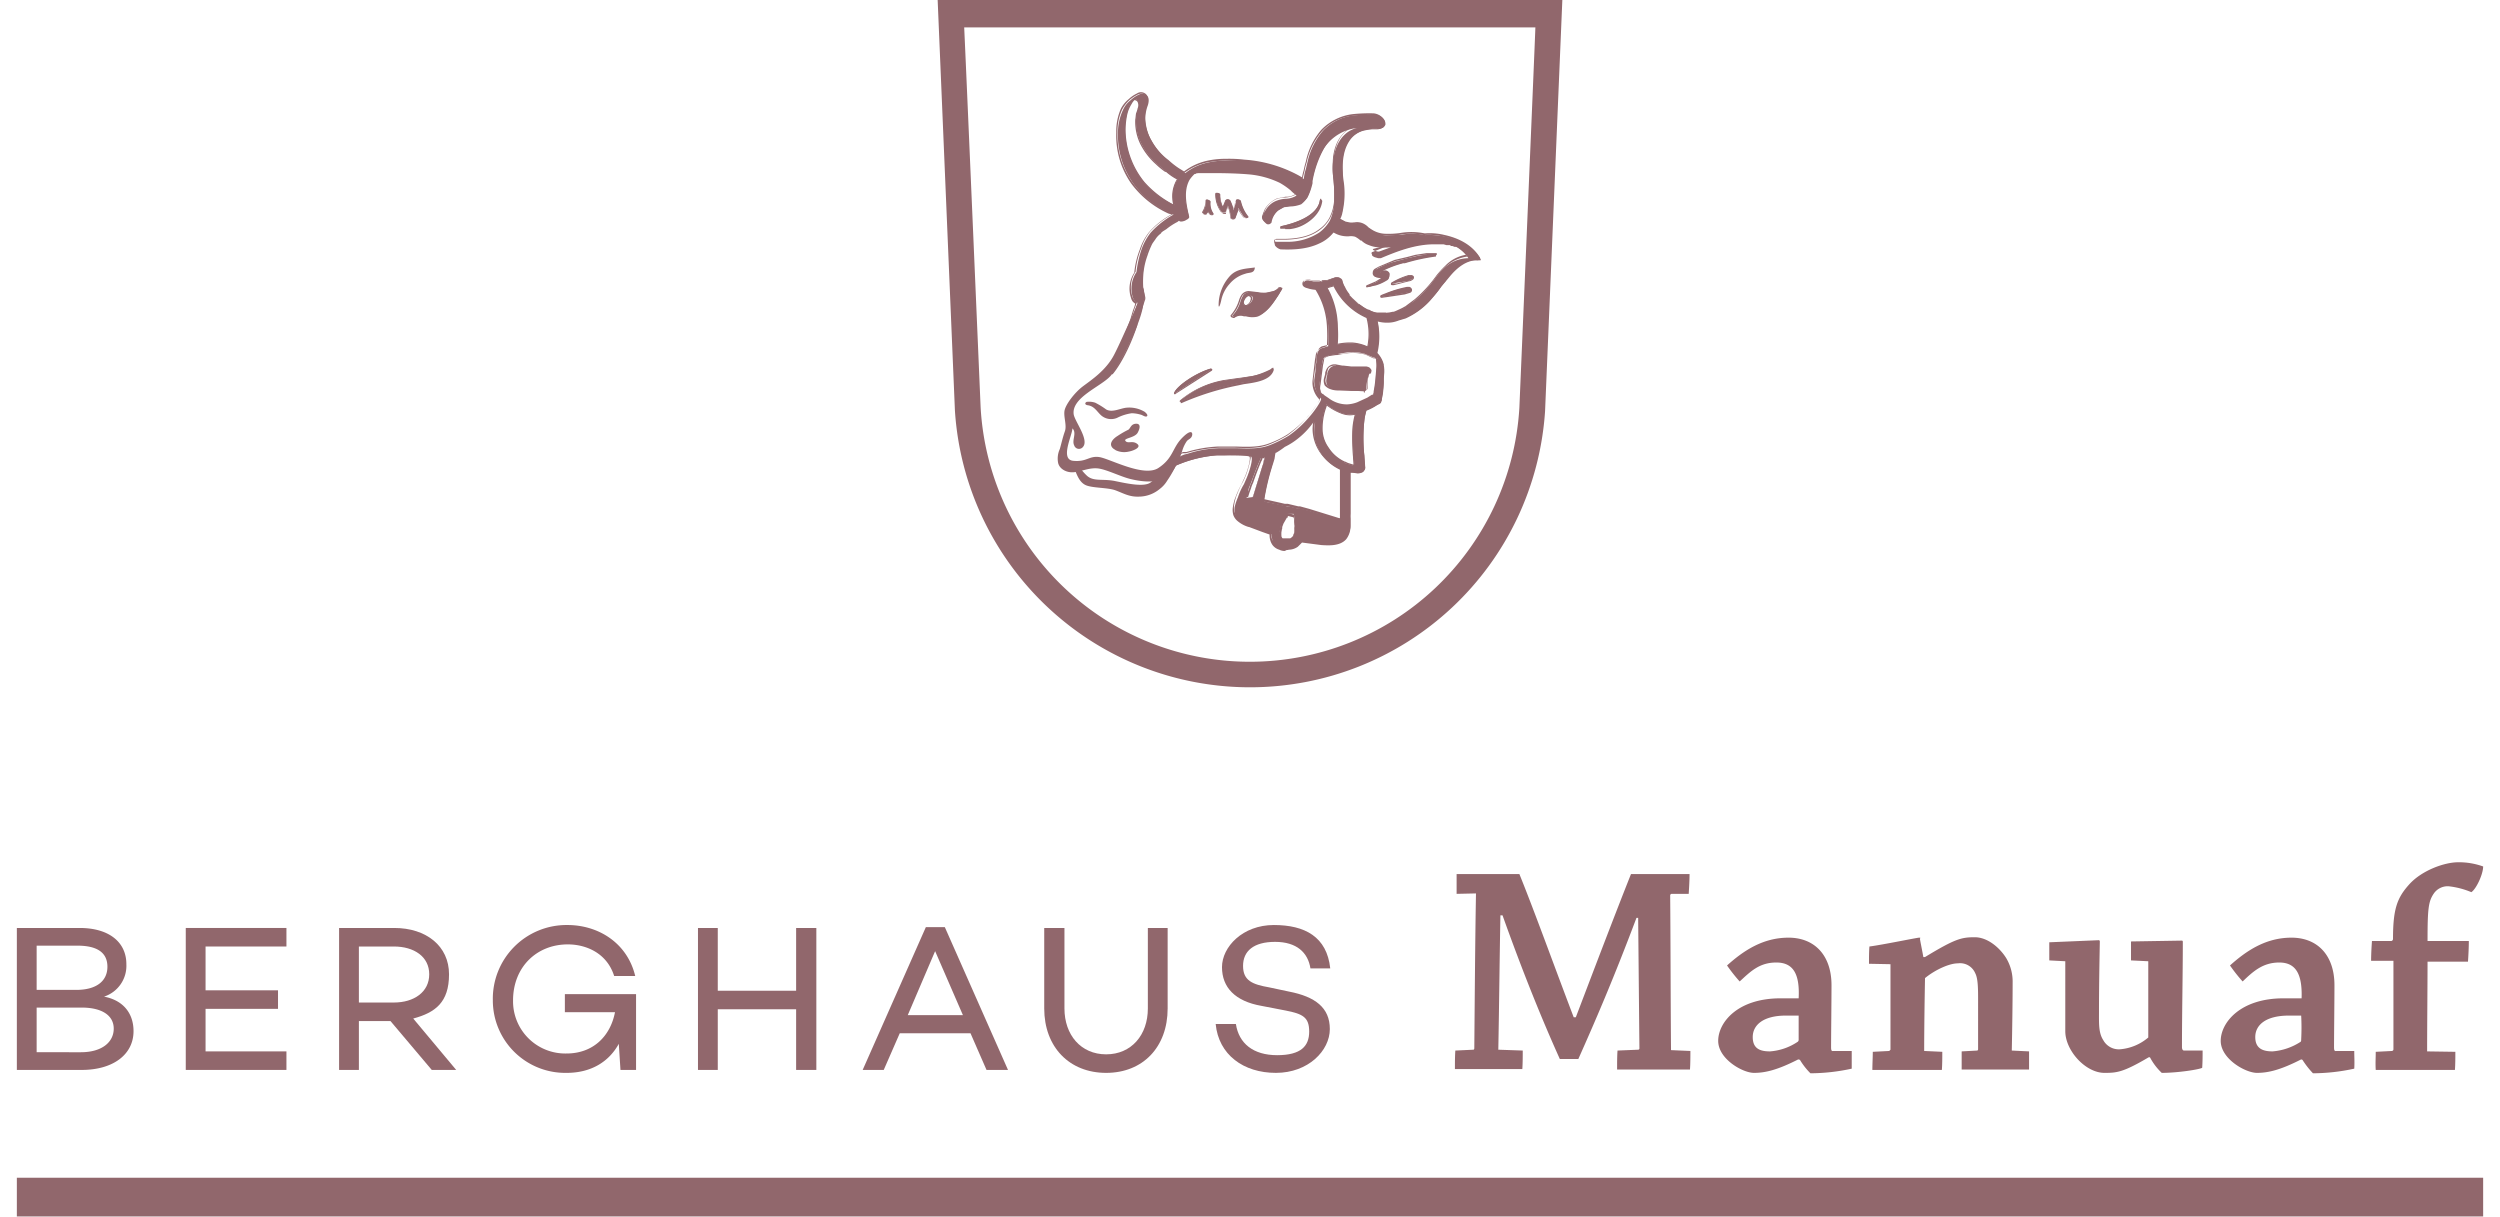 <svg xmlns="http://www.w3.org/2000/svg" xmlns:xlink="http://www.w3.org/1999/xlink" viewBox="0 0 593.5 288.8"><defs><style>.a{fill:none;}.b{clip-path:url(#a);}.c{fill:#91676c;}</style><clipPath id="a" transform="translate(0 -3.5)"><rect class="a" y="3.5" width="593.5" height="288.79"/></clipPath></defs><rect class="a" width="593.5" height="288.79"/><g class="b"><path class="c" d="M296.7,160.6a64,64,0,0,1-63.9-60.4s-3.3-77.5-3.9-90.2H364.5c-.1,3.4-3.8,90.2-3.8,90.3A64.1,64.1,0,0,1,296.7,160.6ZM222.6,3.5l4.1,97.5a70.2,70.2,0,0,0,140.1.1l4.1-97.6Z" transform="translate(0 -3.5)"/><path class="c" d="M263.9,92.1c2.5-3,4.7-8.1,5.8-11.7l.2-.5a19.1,19.1,0,0,1,.9-2.6c.3-1,.6-1.8.9-3.1a.2.2,0,0,0,0-.3h0a5.9,5.9,0,0,0-.2-1.4,4.3,4.3,0,0,1-.2-1.1,7.6,7.6,0,0,1,0-2.6,21,21,0,0,1,.9-5c.3-.9.6-1.6.9-2.3a4.1,4.1,0,0,0,.5-.9l.5-.7,1.3-1.4h.2l.4-.3.8-.6,2.6-1.7.6-.3h0c.2.3.8.1,1.2-.1a1.5,1.5,0,0,0,.7-.3.6.6,0,0,0,.3-.5c-.7-2.7-1.5-6,.1-8.8a5.3,5.3,0,0,1,1.2-1.4h.3c0-.1,0-.1.1-.2s-.1.1-.1.2.1.1.2.1h4.2c3.2,0,5.9.1,8.3.3a21.3,21.3,0,0,1,7.3,2,17,17,0,0,1,2.6,1.8,6.9,6.9,0,0,0,1.3,1.1h.1a1,1,0,0,1-.5.4,5.4,5.4,0,0,1-2.2.5,6.5,6.5,0,0,0-1.9.4,5.1,5.1,0,0,0-2.8,2.4,3.6,3.6,0,0,0-.7,1.7c-.1.5.5,1,.8,1.3s.6.3.9.2.2-.1.2-.3a5.3,5.3,0,0,1,1.8-2.9l1.4-.8,1.7-.2h.2a7.9,7.9,0,0,0,2.2-.5,4.9,4.9,0,0,0,1.2-1.3,8.2,8.2,0,0,0,1.2-3.4v-.3h0c.7-2.8,1.3-5.6,2.8-8a11,11,0,0,1,5.5-4.5,10.2,10.2,0,0,1,2.5-.6,6.3,6.3,0,0,0-2.8,1.5c-2.3,2.1-2.8,5.4-2.9,7.2s.1,2.8.2,4.2a29,29,0,0,1,.1,5.1,11.2,11.2,0,0,1-1,4,9.4,9.4,0,0,1-2.5,2.8,13.7,13.7,0,0,1-7.9,2.2h-2.3c-.3-.1-.4.1-.4.1s0,.6.1.8a2.4,2.4,0,0,0,1.3.9c2.4.1,6.1.1,9.2-1.4a8.7,8.7,0,0,0,3.2-2.4l.2-.2a6.2,6.2,0,0,0,3,.9h.6a3.7,3.7,0,0,1,1.5.1,6,6,0,0,1,1.3.9h.2a4.4,4.4,0,0,0,1.8,1.1,6.5,6.5,0,0,0,2.1.5,16.1,16.1,0,0,0,3.1,0l-4.4,1.6a.3.3,0,0,0-.1.2c0,.3.7.6.8.6l.7.2h.6c3.8-1.6,8.1-3.3,12.7-3.3h2.2l.7.2h.8l.3.2h.3l.5.2h.4a8.4,8.4,0,0,1,2.9,2.7A8.4,8.4,0,0,0,343,67a14.6,14.6,0,0,0-2.1,2.3,31.2,31.2,0,0,1-5.1,5.6l-2.4,1.7h-.1l-.3.2-.6.3-1.1.5-.4.2h-.3l-.9.2h-2l-.7-.2h-.1l-.5-.2a3.5,3.5,0,0,1-1.4-.6h-.2l-.4-.2-.7-.4-.7-.5-.3-.2h-.2l-1.3-1.2-.6-.7-.2-.2v-.2l-.2-.3a6,6,0,0,1-.9-1.5,3.9,3.9,0,0,1-.6-1.5.9.9,0,0,0-.6-.6,1.6,1.6,0,0,0-1.2-.1l-.6.2-1.3.5h-.6l-.7.2h0a.2.2,0,0,1-.2.2c.2,0,.2-.1.2-.2h-1.9l-1-.2a1.6,1.6,0,0,0-1,.1l-.4.5c-.1.5.3.9,1,1.1l2.1.4a19.9,19.9,0,0,1,2.8,8.5,41.6,41.6,0,0,1,0,5h0l-1.3.4a2,2,0,0,0-.8.4,2.8,2.8,0,0,0-.5,1.1c-.1.3-.1.7-.2,1.1v.8l-.2,1.1v1l-.3,2.1a6.2,6.2,0,0,0,1.6,4.4c.3.4-1.7,3.2-2.7,4.3a25.4,25.4,0,0,1-4.9,4.5,28.2,28.2,0,0,1-4.6,2.3c-2.3.9-5,.8-7.8.7h-4a26.3,26.3,0,0,0-7.6,1.3l-.8.2a6.4,6.4,0,0,0-2,1.1l-.3.3c-.1,0-1.1,1.4-1,1.7h.3a29.1,29.1,0,0,1,10.8-2.9h1.6c2.3-.1,5.8-.1,6.4.3s-.4,3.6-1.1,5.2-.5,1.2-.8,1.7a15.9,15.9,0,0,0-1.2,2.7l-.2.5a13.9,13.9,0,0,0-.6,1.9,3.9,3.9,0,0,0,.2,1.9,2.4,2.4,0,0,0,.9,1.4,6.7,6.7,0,0,0,2.5,1.3h.1l3.3,1.2,1.7.6a3.6,3.6,0,0,0,.2,1.1,3.3,3.3,0,0,0,2,2.5,3.5,3.5,0,0,0,2,.1,3.8,3.8,0,0,0,2.1-.7l1-1,4.6.6c1.7.1,4.4.3,5.9-1.4a5,5,0,0,0,1-2.8v-13h1.9a2,2,0,0,0,1.1-.2c.1-.2.5-.5.5-.9s-.1-1.9-.2-2.9a39.3,39.3,0,0,1,0-8.4c.1-.8.3-1.6.5-2.5h.1a15.7,15.7,0,0,0,2.6-1.3l.6-.4c.1,0,.2-.1.2-.3a.4.4,0,0,0,.1-.3h0l.3-1.5a24.5,24.5,0,0,0,.2-2.7v-.9a12.1,12.1,0,0,0,.1-1.9,4.5,4.5,0,0,0-.1-1.3v-.2a6.1,6.1,0,0,0-1.5-2.7,17.1,17.1,0,0,0,0-7.8,8.1,8.1,0,0,0,3,.3,10.1,10.1,0,0,0,2.3-.4l1.7-.6a16.1,16.1,0,0,0,5.6-4.2,19.4,19.4,0,0,0,2.6-3.1l1.1-1.3h0l1-1.2c1.5-1.8,3.9-3.9,6.7-3.7h.5c0-.1.1-.2,0-.3-2-3.2-5.6-4.7-8.2-5.3a19.5,19.5,0,0,0-4.8-.4h-.1a15,15,0,0,0-5.6-.1l-3.5.2a6.4,6.4,0,0,1-3.6-1.2l-.6-.4-1-.7a3.9,3.9,0,0,0-2.3-.5h-1.2l-1-.3-1.3-.7h-.2a4.9,4.9,0,0,0,.6-1.7,20,20,0,0,0,.3-7.3,14.9,14.9,0,0,1-.2-2.1c-.2-3.5.4-6,1.8-7.9a5.8,5.8,0,0,1,3.2-2.1l2-.4h1.1a2.5,2.5,0,0,0,1.2-.2c.4-.1.6-.4.8-.8a1.9,1.9,0,0,0-.3-1.2,2.9,2.9,0,0,0-2.5-1.2,37.7,37.7,0,0,0-4.7.2,11.8,11.8,0,0,0-7.3,3.6,17,17,0,0,0-3.7,7.5c-.2.7-.3,1.4-.5,2s-.3,1.4-.4,2a32.1,32.1,0,0,0-13.8-4.4h-4.3a21.2,21.2,0,0,0-4.7.5,12.7,12.7,0,0,0-5.3,2.5l-1.4-.9a18.8,18.8,0,0,1-2.4-1.8,17.5,17.5,0,0,1-4.1-4.7,12,12,0,0,1-1.6-5.7,9.3,9.3,0,0,1,.6-3c.4-1.3.2-2.2-.6-2.6a1.8,1.8,0,0,0-1.6.1,7.2,7.2,0,0,0-1.9,1.3,5.8,5.8,0,0,0-1.8,2.3,12.9,12.9,0,0,0-1.2,5.6,19.8,19.8,0,0,0,3.6,11.8,20.6,20.6,0,0,0,8.8,7.1l.9.4h-.2a21.3,21.3,0,0,0-5.3,4.2,13.9,13.9,0,0,0-2.2,4,26.2,26.2,0,0,0-1.2,5.4h0a7,7,0,0,0-.9,5.9,2.1,2.1,0,0,0,.6,1,.9.9,0,0,0,.6.4l-.6,1.7c-.2.6-.5,1.3-.7,2-1.2,3.6-2.6,8-4.9,10.6s-2.3,2.8-3.4,4.3m36.2-20.4.5.2a.7.7,0,0,1,.2.7A2.5,2.5,0,0,1,296,76h-.4a.5.5,0,0,1-.4-.7c0-.3.1-.5.1-.7A2.1,2.1,0,0,1,296.4,73.6Zm.1-.8a2.2,2.2,0,0,0-1.6.7,6.9,6.9,0,0,0-.7,1.5,7.8,7.8,0,0,1-1.9,3.4c-.1.1,0,.2.1.2s.4.3.5.2a2.8,2.8,0,0,1,2.5-.5h.4a7.1,7.1,0,0,0,2.5.1c1.8-.5,3.1-2.1,4.1-3.6s1-1.5,1.4-2.3l.3-.4c.1-.2,0-.3-.1-.3s-.4-.2-.5-.1a2.6,2.6,0,0,1-1.2.9l-1.8.4a7.4,7.4,0,0,1-1.5,0l-1-.2Zm28.6,19.4h0a1.9,1.9,0,0,0,.2-.8c-.1-.3-.3-.4-.8-.5a11,11,0,0,0-2.5-.2h-1.1l-1.9-.2h-.2l-1.6-.2a2,2,0,0,0-2,.9,3.6,3.6,0,0,0-.4.9v.4a3.6,3.6,0,0,0-.2,1,2.3,2.3,0,0,0,.2,1.5,2.1,2.1,0,0,0,1,.8,5,5,0,0,0,1.9.3l2.7.2H324a.1.1,0,0,0-.1.1c0,.1,0,.2.1.2v-.2c.1,0,0-.1-.1-.1l.5-.2v-.2A8.8,8.8,0,0,1,325.1,92.2ZM279.6,46l-.3.5a7.3,7.3,0,0,0-.5,5.7,20.7,20.7,0,0,1-7.2-5.4A19.5,19.5,0,0,1,267.2,36a15.1,15.1,0,0,1,.4-5.7,6.9,6.9,0,0,1,.9-2.3l.7-.9h.2a.7.7,0,0,1,.8.5,1.6,1.6,0,0,1,.1,1.2,2.4,2.4,0,0,1-.2.8c-.1.2-.1.5-.2.7a7.7,7.7,0,0,0-.2,1.5,11.5,11.5,0,0,0,1.2,5.7,15.9,15.9,0,0,0,3.6,4.8l2.3,1.9h.1a15.6,15.6,0,0,0,2.5,1.7Zm46.8,42.5.2.2h.1c.1.1.2.1.2,0s.1-.2,0-.3a.2.2,0,0,1,0,.3h-.2V89a8.9,8.9,0,0,1,.1,2.3,19.4,19.4,0,0,0-.2,2.4,27,27,0,0,1-.4,2.8c0,.2-.1.5-.1.7v.2h-.3l-1.1.7-2.4,1.1a9.2,9.2,0,0,1-2.5.6,7.1,7.1,0,0,1-4.5-1.5l-.9-.7-.4-.3-.2-.2c-.2-.2-.2-.3-.3-.3h0l-.2-.2h0a.6.6,0,0,1-.1-.4,4.1,4.1,0,0,1,0-1.1l.2-1.4.4-2.8v-.5c0-.3.1-.6.1-.9a3,3,0,0,1,.4-1,2.6,2.6,0,0,1,1.3-.6l1.4-.3h.3l1-.2,1.3-.2a10.4,10.4,0,0,1,4.4.3l1.7.7.4.2h.2Zm-1.7-2.6A9.2,9.2,0,0,0,321,85a14.6,14.6,0,0,0-3.6.3c.1-1.7.1-3,.1-4.3a21.3,21.3,0,0,0-2.5-9.2h0l1.7-.5a15.4,15.4,0,0,0,7.9,7.6A14.9,14.9,0,0,1,324.7,85.9Zm-6.4,28.9v12.1h-.4l-7-2.1-2.2-.6h-.7l-.7-.2-1.4-.3h-.4l-1.7-.4-3.5-.7-.2-.2a56.8,56.8,0,0,1,1.8-7.8c.2-.7.5-1.5.7-2.3a7.4,7.4,0,0,1,.2-1.2c0-.1,0-.1.1-.1s1.5-.9,2.1-1.4a16.6,16.6,0,0,0,3.4-2.2,18.2,18.2,0,0,0,3.5-3.8h.2a.3.3,0,0,1,.1.2,13.7,13.7,0,0,0-.2,1.9,8.3,8.3,0,0,0,1.1,4.6,11,11,0,0,0,5.2,4.8Zm-18-2.8-.3,1.1a6.2,6.2,0,0,1-.3,1l-2.2,7.2a.3.3,0,0,1-.1.2l-1.5.2a5.6,5.6,0,0,0,.4-1.2V120l.2-.7.5-1.2c.8-2.1,1.4-3.8,2.1-5.3l.2-.5h.1Zm3.5,17.9h0v-.3c.1-.2.1-.5.2-.7v-.6h.1l.3-.8a10.9,10.9,0,0,1,.8-1.5h.1l.2-.2.2-.3h1.4a.6.6,0,0,1,.1.4,5.3,5.3,0,0,1,.1,1.3v.6h0v.2a1.1,1.1,0,0,1,0,.8,6.1,6.1,0,0,1-.1,1.4h-.1a.4.4,0,0,1-.1.3v.3h-.1l-.3.3h0l-.3.2h-1.8l-.2-.2h0l-.2-.2v-.2a2.2,2.2,0,0,1-.2-1.2Zm14.8-17a8.9,8.9,0,0,1-3.3-3.1,8.6,8.6,0,0,1-1.5-4.3,14.7,14.7,0,0,1,.7-4.8c.1-.4.3-.8.4-1.2a11.8,11.8,0,0,0,3.9,2.2,7.8,7.8,0,0,0,2.6.2h.4a16.1,16.1,0,0,0-.6,4.4,34.9,34.9,0,0,0,.2,5.7c0,.7.1,1.4.1,2.1l-1.6-.5-.6-.2ZM304.1,57.2a.3.3,0,0,0-.1.2h2.2a7.3,7.3,0,0,0,2.4-.7c2.1-.8,4.8-2.9,5.1-5.9a.1.1,0,0,0-.1-.1h-.2C313,54.9,306.8,56.6,304.1,57.2Zm30.6,15.6a.8.8,0,0,0,.4-.6.7.7,0,0,0-.5-.4H334a19.2,19.2,0,0,0-4.9,1.4l-.8.4h-.4a.3.3,0,0,0-.1.2.2.2,0,0,0,.2.2h.1l1.4-.2,4-.7Zm-.3-2.6.9-.5h0a.5.5,0,0,0,.2-.6l-.5-.2h-.5a17,17,0,0,0-4.1,1.8.1.1,0,0,0-.1.1h.5l.9-.2Zm-7.9,1.1a10.7,10.7,0,0,0,2.7-1.2,1,1,0,0,0,.5-1.3,1.1,1.1,0,0,0-1.1-.6h-.8c0-.1,0-.2.1-.2a25.1,25.1,0,0,1,5.2-2h.4a46.4,46.4,0,0,1,7.4-1.6V64h-.2a4.8,4.8,0,0,1-1.2,0h-1a10.9,10.9,0,0,0-2.6.4l-1.8.4-3,.8a18.8,18.8,0,0,0-3.8,1.5l-.9.5a1.2,1.2,0,0,0-.5,1,1.1,1.1,0,0,0,.8.7l.9.2h.2v.2c.1,0,0,.1,0,.1l-1.3.8-1.5.6-.6.3c-.1,0-.1.1-.1.2h.1Z" transform="translate(0 -3.5)"/><path class="c" d="M305,134.3a2.8,2.8,0,0,1-1.3-.3,3.1,3.1,0,0,1-1.6-1.1,3.7,3.7,0,0,1-.6-1.4,4.1,4.1,0,0,1-.1-1.1l-1.7-.6-3.2-1.2h-.1a7.3,7.3,0,0,1-2.6-1.4,3.3,3.3,0,0,1-1-1.4,4.4,4.4,0,0,1-.1-2,11.7,11.7,0,0,1,.5-2l.2-.5a20.6,20.6,0,0,1,1.2-2.6l.8-1.7c.9-2,1.6-4.8,1.2-5.1s-4.1-.3-6.3-.3h-1.6a30.6,30.6,0,0,0-10.8,3c-.1.1-.3,0-.4-.1s1-2,1-2l.3-.2a5.1,5.1,0,0,1,2-1.2h.8a32.3,32.3,0,0,1,7.7-1.3h4c2.8.1,5.4.2,7.8-.7a30.8,30.8,0,0,0,4.5-2.2,26.1,26.1,0,0,0,4.9-4.6c1.2-1.2,2.8-3.6,2.7-4a5.7,5.7,0,0,1-1.6-4.5l.6-5.1c.1-.3.1-.7.2-1.1a2.9,2.9,0,0,1,.6-1.1l.8-.4,1.2-.4h0a39.8,39.8,0,0,0,0-4.9,18.1,18.1,0,0,0-2.7-8.5,7.9,7.9,0,0,1-2-.4c-.8-.2-1.2-.6-1.1-1.2a.8.8,0,0,1,.4-.6,1.4,1.4,0,0,1,1.1-.2l1,.3h3.2l1.2-.4.6-.2a1.7,1.7,0,0,1,1.4,0,1.6,1.6,0,0,1,.6.8,15.6,15.6,0,0,0,.6,1.5l.9,1.4.2.3.3.4.6.7,1.3,1.2.2.2.3.2.7.5.7.4.3.2h.2l1.5.6h.5l.7.2h1.9l1-.2h.2l.5-.2,1-.5.6-.3.3-.2h.1a18.8,18.8,0,0,0,2.4-1.8,30.6,30.6,0,0,0,5.1-5.5,14.4,14.4,0,0,1,2.1-2.4,9.6,9.6,0,0,1,5.5-2.7,7.8,7.8,0,0,0-2.7-2.4l-.3-.2h-.1l-.4-.2h-.7l-.8-.3h-2.8c-4.6,0-8.9,1.7-12.6,3.2a.8.8,0,0,1-.7,0l-.8-.2c-.3-.1-.9-.3-.9-.7a.3.3,0,0,1,.3-.3l3.2-1.3h-1.9l-2.2-.5-1.8-1.1-.2-.2-1.2-.8a3.8,3.8,0,0,0-1.5-.1h-.6a6.1,6.1,0,0,1-3-.8h-.1a9.6,9.6,0,0,1-3.3,2.5,18.3,18.3,0,0,1-9.2,1.3,1.9,1.9,0,0,1-1.4-.9,1.3,1.3,0,0,1-.2-.9.9.9,0,0,1,.6-.3h2.3c3.2-.1,5.9-.8,7.8-2.3a7.7,7.7,0,0,0,2.4-2.7,10.6,10.6,0,0,0,1.1-3.9,41.3,41.3,0,0,0-.1-5h0a19.7,19.7,0,0,1-.2-4.2c0-1.8.5-5.2,2.9-7.3a4.7,4.7,0,0,1,1.2-.9l-.8.2a11,11,0,0,0-5.3,4.5,24.9,24.9,0,0,0-2.8,7.9v.5a15.4,15.4,0,0,1-1.2,3.4,4.4,4.4,0,0,1-1.4,1.3,5.1,5.1,0,0,1-2.2.6h-.2l-1.7.3-1.3.7a4.9,4.9,0,0,0-1.7,2.8c0,.2-.1.4-.3.4s-.9-.1-1.1-.2-1-.7-.9-1.4a13.4,13.4,0,0,1,.7-1.8,6.4,6.4,0,0,1,2.9-2.5l2-.4a3.6,3.6,0,0,0,2.1-.5l.4-.2-1.3-1a15,15,0,0,0-2.5-1.9,19.4,19.4,0,0,0-7.3-1.9,53.5,53.5,0,0,0-8.3-.3H285l-.7.2h-.2l-.3.2h-.2a8.1,8.1,0,0,0-1.2,1.4c-1.5,2.7-.7,6-.1,8.7.1.3-.2.5-.3.6l-.7.4c-.3.1-1.1.4-1.4,0l-.4.3a14.5,14.5,0,0,0-2.6,1.7l-.8.5-.4.3c0,.1,0,.1-.1.1h.1l-.2.2a4.9,4.9,0,0,0-1.2,1.3l-.5.7a4.1,4.1,0,0,0-.5.9,18.5,18.5,0,0,0-.9,2.3,17.1,17.1,0,0,0-1,4.9,22.5,22.5,0,0,0,0,2.6,3.6,3.6,0,0,1,.2,1l.3,1.4h0v.4l-1,3c-.3.8-.5,1.6-.9,2.6v.6c-1.1,3.5-3.4,8.7-5.9,11.7l-.2-.2a40.7,40.7,0,0,0,5.8-11.6v-.6c.4-1,.6-1.8.9-2.6l1-3V74c-.1-.1-.1-.1,0-.2l-.3-1.3c-.1-.3-.1-.7-.2-1.1a11.3,11.3,0,0,1,0-2.6,17.1,17.1,0,0,1,1-5,18.5,18.5,0,0,1,.9-2.3,3.1,3.1,0,0,1,.5-1l.5-.7,1.3-1.4h.2l.4-.3.8-.6,2.6-1.7.6-.4h.3c0,.1.2.2,1-.1l.6-.3c.1-.1.3-.2.2-.3-.6-2.8-1.5-6.2.2-9a4.1,4.1,0,0,1,1.2-1.4h.3a.3.3,0,0,1,0-.4h.1c0-.1.2-.1.2,0v.2h4.2a53.5,53.5,0,0,1,8.3.3,18.1,18.1,0,0,1,7.4,2,17,17,0,0,1,2.6,1.8l1.3,1.1h.1a.1.1,0,0,1,.1.1h-.1l-.5.4a6,6,0,0,1-2.3.6,6.3,6.3,0,0,0-1.9.3,5.5,5.5,0,0,0-2.7,2.3,6.4,6.4,0,0,0-.6,1.8c-.1.4.4.8.7,1a.8.8,0,0,0,.8.2h.1a4.7,4.7,0,0,1,1.8-3,3.9,3.9,0,0,1,1.4-.8l1.7-.3h.3a5.1,5.1,0,0,0,2.1-.6,3.4,3.4,0,0,0,1.2-1.2,13.1,13.1,0,0,0,1.2-3.3v-.5a25.4,25.4,0,0,1,2.8-8,11.7,11.7,0,0,1,5.5-4.6,9.9,9.9,0,0,1,2.6-.6h.1c.1.1,0,.2-.1.2a6.5,6.5,0,0,0-2.7,1.5c-2.3,2-2.7,5.3-2.8,7.1a29.5,29.5,0,0,0,.2,4.2h0a44.7,44.7,0,0,1,.1,5.2,10.6,10.6,0,0,1-1.1,3.9,8.6,8.6,0,0,1-2.5,2.9c-2,1.5-4.7,2.2-8,2.3h-2.6a.6.6,0,0,0,.1.6,1.6,1.6,0,0,0,1.2.8,18,18,0,0,0,9.1-1.3,11.6,11.6,0,0,0,3.2-2.4c0-.1.1-.2.2-.3h.2a5.2,5.2,0,0,0,2.8.9h.7a2.9,2.9,0,0,1,1.6.1,3.8,3.8,0,0,1,1.3.9h.2a5.8,5.8,0,0,0,1.8,1.1,5.9,5.9,0,0,0,2,.4,10.7,10.7,0,0,0,3.1,0h.2a.3.3,0,0,1-.1.2L326,62.6a.1.1,0,0,1-.1.1c0,.1.3.3.7.4l.8.2c.2.1.3.1.4,0,3.8-1.5,8.1-3.2,12.6-3.2h3.1l.8.3h.4l.3.2.4.2h.2l.3.2a9.7,9.7,0,0,1,3,2.7v.2h-.2a8.8,8.8,0,0,0-5.6,2.7,21.9,21.9,0,0,0-2.1,2.3,31.2,31.2,0,0,1-5.1,5.6l-2.4,1.8h-.1l-.3.2-.6.3-1.1.5-.5.2h-.2l-1,.2h-.1c-.3,0-.4.1-.6,0h-2.6l-1.5-.6h-.2l-.4-.2-.7-.5-.7-.5-.3-.2-.2-.2-1.3-1.2-.7-.7-.2-.4L320,73a6,6,0,0,1-.9-1.5,6.6,6.6,0,0,1-.7-1.5c-.1-.3-.2-.5-.5-.6a1.4,1.4,0,0,0-1.1,0l-.6.2L315,70h-1.2c0,.1,0,.2-.1.2l-.2.2h0c-.1,0-.2,0-.2-.1s0-.2.1-.2h-1.7l-1.1-.3a1.1,1.1,0,0,0-.8.2c-.2.1-.3.2-.3.4s.2.7.9.8a7.9,7.9,0,0,0,2,.4h.2a19.7,19.7,0,0,1,2.7,8.6,27.7,27.7,0,0,1,0,5v.2h-.1l-1.3.3a1.5,1.5,0,0,0-.7.5,1.9,1.9,0,0,0-.5.9c0,.4-.1.7-.1,1.1l-.7,5a5.5,5.5,0,0,0,1.5,4.3c.6.6-2.3,4.1-2.6,4.5a27.2,27.2,0,0,1-5.1,4.6,23.3,23.3,0,0,1-4.5,2.2c-2.4.9-5.1.8-7.9.7h-4a30.3,30.3,0,0,0-7.6,1.3h-.8a5.5,5.5,0,0,0-1.9,1.2l-.3.2c-.2.1-1,1.3-.9,1.5a30.5,30.5,0,0,1,10.9-3h1.6c3.1-.1,5.9-.1,6.5.3s-.7,4.7-1.1,5.5a13,13,0,0,1-.8,1.7,20.6,20.6,0,0,0-1.2,2.6l-.2.5a11.7,11.7,0,0,0-.5,2,3.7,3.7,0,0,0,.1,1.8,5.1,5.1,0,0,0,.9,1.3,7.5,7.5,0,0,0,2.5,1.3h.1l3.2,1.2,1.8.6a.3.3,0,0,1,.1.2c0,.4.1.7.1,1.1a2.3,2.3,0,0,0,.6,1.3,3.1,3.1,0,0,0,1.4,1.1,6.4,6.4,0,0,0,1.9.1,4.8,4.8,0,0,0,2-.7,4.7,4.7,0,0,0,1-1h.2a34.7,34.7,0,0,0,4.5.6c1.7.1,4.3.3,5.8-1.4a3.6,3.6,0,0,0,.9-2.6,9.7,9.7,0,0,0,.1-1.7h-.1v-1.1c.1-3.5.1-6.9.1-9.8v-.5h.8l1.2.2a1.7,1.7,0,0,0,1-.3c.1-.1.5-.3.5-.7a26.4,26.4,0,0,1-.2-2.9,34.5,34.5,0,0,1-.1-8.5,21,21,0,0,1,.6-2.4h.2l2.5-1.3.6-.4.2-.2v-.5a8.9,8.9,0,0,1,.2-1.5c.1-.9.2-1.9.3-2.6v-.9a6.1,6.1,0,0,0,.1-1.9,5.3,5.3,0,0,0-.1-1.3h0a7.2,7.2,0,0,0-1.5-2.7h-.1a16.7,16.7,0,0,0,.1-7.7v-.2h.2l2.9.3a9.8,9.8,0,0,0,2.2-.5,6.9,6.9,0,0,0,1.7-.5,17.5,17.5,0,0,0,5.6-4.2,19.4,19.4,0,0,0,2.6-3.1,11.3,11.3,0,0,0,1-1.3.1.1,0,0,0,.1-.1h0l.2-.3.7-.9c1.6-1.8,4.1-4,6.9-3.8h.4c-2-3.2-5.5-4.6-8.2-5.2a14.5,14.5,0,0,0-4.7-.4h-.1a14.5,14.5,0,0,0-5.5-.1,14.5,14.5,0,0,1-3.6.2,5.7,5.7,0,0,1-3.7-1.2l-.6-.4-.9-.7a3.9,3.9,0,0,0-2.3-.4h-1.2l-1-.3-1.4-.7h-.1c-.1,0-.1-.1-.1-.2l.6-1.6a22.4,22.4,0,0,0,.2-7.3,14.8,14.8,0,0,1-.1-2.1c-.2-3.6.3-6.1,1.8-8a6,6,0,0,1,3.2-2.2,7.1,7.1,0,0,1,2.1-.3h1.1a2,2,0,0,0,1.1-.2,1.2,1.2,0,0,0,.7-.7,1,1,0,0,0-.3-1.1,3.1,3.1,0,0,0-2.3-1.2,35.4,35.4,0,0,0-4.6.2,11.6,11.6,0,0,0-7.2,3.6,16.5,16.5,0,0,0-3.7,7.5,11.7,11.7,0,0,0-.5,2c-.2.6-.3,1.3-.5,1.9s0,.1-.1.1-.1.1-.1,0a31.6,31.6,0,0,0-13.7-4.3l-4.3-.2a28.1,28.1,0,0,0-4.6.5,14,14,0,0,0-5.3,2.5H281l-1.4-.9-2.5-1.9a18.9,18.9,0,0,1-4-4.7,11.6,11.6,0,0,1-1.6-5.8,12.5,12.5,0,0,1,.5-3c.4-1.2.2-2.1-.5-2.5a2,2,0,0,0-1.5.2,9.4,9.4,0,0,0-1.8,1.2,8.4,8.4,0,0,0-1.8,2.3,12.2,12.2,0,0,0-1.1,5.5,19.2,19.2,0,0,0,3.5,11.7,21,21,0,0,0,8.7,7.1l1,.4h.1c0,.1,0,.1-.1.2h-.2a20.9,20.9,0,0,0-5.3,4.1,12.5,12.5,0,0,0-2.1,4,19.6,19.6,0,0,0-1.3,5.3v.2h0a6.7,6.7,0,0,0-.8,5.8,2,2,0,0,0,.5.9,1,1,0,0,0,.5.4h.1v.2l-.6,1.6-.6,2c-1.2,3.6-2.7,8.1-4.9,10.7L260.3,94h-.2c1.1-1.5,2.2-2.9,3.4-4.3s3.7-7,4.9-10.6l.6-2a8.8,8.8,0,0,0,.5-1.5l-.5-.4a2.4,2.4,0,0,1-.5-1,6.9,6.9,0,0,1,.8-6v-.2a20.5,20.5,0,0,1,1.3-5.3,13.2,13.2,0,0,1,2.2-4.1,19.7,19.7,0,0,1,5.3-4.2l-.7-.2a22.6,22.6,0,0,1-8.9-7.2A19.8,19.8,0,0,1,265,35a13.5,13.5,0,0,1,1.1-5.7A7.1,7.1,0,0,1,268,27a7.2,7.2,0,0,1,1.9-1.3,1.7,1.7,0,0,1,1.8-.1c.8.4,1,1.4.6,2.8a11,11,0,0,0-.5,2.9,10.9,10.9,0,0,0,1.6,5.6,14.3,14.3,0,0,0,4,4.6,19.9,19.9,0,0,0,2.4,1.9l1.3.8a14,14,0,0,1,5.3-2.5,20.5,20.5,0,0,1,4.7-.5,30.2,30.2,0,0,1,4.3.2,31.5,31.5,0,0,1,13.7,4.2,13.6,13.6,0,0,1,.4-1.7,19.4,19.4,0,0,1,.5-2,16.8,16.8,0,0,1,3.7-7.6,12.5,12.5,0,0,1,7.4-3.7,37.7,37.7,0,0,1,4.7-.2,3.2,3.2,0,0,1,2.6,1.3,1.6,1.6,0,0,1,.3,1.4,1.4,1.4,0,0,1-.8.9,3,3,0,0,1-1.3.2h-1.1a6.4,6.4,0,0,0-2,.3,6.6,6.6,0,0,0-3.1,2.1c-1.3,1.8-1.9,4.3-1.7,7.8,0,.7.1,1.4.1,2.1a23.1,23.1,0,0,1-.2,7.4,9.4,9.4,0,0,1-.6,1.5h.1l1.3.7,1,.2a2.7,2.7,0,0,0,.9,0h.2a3.5,3.5,0,0,1,2.4.4,3.9,3.9,0,0,1,1,.8l.6.4a6.4,6.4,0,0,0,3.6,1.1,19.4,19.4,0,0,0,3.4-.2,15.6,15.6,0,0,1,5.7.1h.1a14.7,14.7,0,0,1,4.7.4c2.7.6,6.3,2,8.3,5.3.1.2.1.3,0,.4a.7.7,0,0,1-.6.3c-2.7-.3-5.1,1.8-6.6,3.6l-.8.9v.2c-.1.1-.1.1-.1.2L342,71.7a39.2,39.2,0,0,1-2.5,3.2,18.1,18.1,0,0,1-5.8,4.2l-1.7.5a6.8,6.8,0,0,1-2.3.5,8.6,8.6,0,0,1-2.7-.3,17.4,17.4,0,0,1-.2,7.5,6.1,6.1,0,0,1,1.6,2.8v.2a3.9,3.9,0,0,1,.2,1.3c0,.6-.1,1.3-.1,1.9v.9q-.1,1.2-.3,2.7c-.1.5-.1,1-.2,1.5h0a.4.4,0,0,0-.1.3.7.7,0,0,1-.4.5l-.6.3a12,12,0,0,1-2.5,1.3h0a8.6,8.6,0,0,0-.5,2.3,39.3,39.3,0,0,0,0,8.4c0,.9.1,1.9.2,2.9a1.6,1.6,0,0,1-.6,1,2.7,2.7,0,0,1-1.2.3l-1.3-.2h-.4v9.8a4,4,0,0,0,0,1.1h0v1.7a4.7,4.7,0,0,1-1.1,2.9c-1.5,1.7-4.3,1.5-6.1,1.4l-4.4-.6a3.2,3.2,0,0,1-1,1,6,6,0,0,1-2.1.8Zm.2-2h-.3a.1.1,0,0,1-.1-.1s0,.1-.1,0h-.3l-.2-.2h-.1a.4.4,0,0,1-.1-.3h-.1a5.1,5.1,0,0,1-.2-1.3v-.2h0v-.3a2.2,2.2,0,0,1,.1-.8c0-.1.1-.2.1-.4V128l.4-.8a10.9,10.9,0,0,1,.8-1.5h.1l.2-.2v-.2h.2l1.3.3h.2c0,.1.1.1.1.2s.1.2.1.4.1.9.1,1.3V129a5.9,5.9,0,0,1-.2,1.4v.2a.4.4,0,0,0-.1.3c-.1.1-.1.3-.2.4H307l-.3.3h0l-.3.2h-1.2Zm-.5-.4h0v.2h1.8l.3-.3h0l.2-.3a.4.4,0,0,1,.1-.3v-.2a5.1,5.1,0,0,0,.2-1.3v-1.8a5.7,5.7,0,0,1-.1-1.3.4.4,0,0,1-.1-.3H307l-1.2-.3a.1.1,0,0,1-.1.1v.3h-.2l-.8,1.4-.3.8v.3c0,.1-.1.3-.1.4s-.1.5-.1.7v.3h0v.2a5,5,0,0,0,.2,1.2h.1v.2h0c.1,0,.1.1.2.2Zm13.4-4.8h-.3l-7-2.2-2.3-.6h-.4l-.9-.2-1.5-.4H305l-1.3-.3-3.6-.8c-.1,0-.2-.1-.2-.3a50.6,50.6,0,0,1,1.8-7.8l.6-2.4a2.7,2.7,0,0,0,.2-1.1c0-.1.1-.2.2-.3l2.2-1.3a27,27,0,0,0,3.3-2.2,20.5,20.5,0,0,0,3.5-3.7c0-.2.2-.2.3-.2s.3.2.2.4a13.7,13.7,0,0,0-.2,1.9,10.7,10.7,0,0,0,1.1,4.6,11.1,11.1,0,0,0,5.2,4.6l.2.3v10.4a7.6,7.6,0,0,0-.1,1.5.4.4,0,0,1-.1.3Zm0-.3Zm-12.6-3.7h.2l2.5.6h.4l2.2.6,7.1,2.2h.2V114.8a10.8,10.8,0,0,1-5.3-4.8,10,10,0,0,1-1.2-4.7,16.8,16.8,0,0,1,.2-2,18.2,18.2,0,0,1-3.5,3.8,15.2,15.2,0,0,1-3.4,2.2,16.4,16.4,0,0,1-2.2,1.4,3.3,3.3,0,0,1-.2,1.2l-.6,2.4a51.9,51.9,0,0,0-1.8,7.7l3.6.8,1.3.3h.4Zm-9.6-1.3h-.1c0-.1-.1-.1,0-.2a5.6,5.6,0,0,1,.4-1.2l.4-1.1a6.9,6.9,0,0,1,.5-1.3c.7-2.1,1.4-3.7,2-5.2s.1-.3.2-.4v-.3h.1l.7-.2h.2c-.1.3-.1.6-.2.8v.3l-.3,1.1-2.2,7.1a.4.4,0,0,0-.1.3h-1.7Zm3.8-9.5v.2c-.1.1-.1.3-.2.4s-1.3,3.1-2,5.2a6.9,6.9,0,0,0-.5,1.3l-.4,1.1-.3,1h1.1c0-.1,0-.1.1-.2l2.2-7.1a5.3,5.3,0,0,0,.3-1.1v-.3a.7.7,0,0,0,.1-.5Zm21.8,1.9h0l-1.6-.5h-.1l-.5-.3h-.1l-.7-.3a10.4,10.4,0,0,1-3.4-3.2,9.3,9.3,0,0,1-1.5-4.4,19.3,19.3,0,0,1,.8-4.9l.3-1.1h.3a11.1,11.1,0,0,0,3.8,2.1,5.9,5.9,0,0,0,2.6.2h.4a.1.1,0,0,1,.1.1s.1.1,0,.1a31.1,31.1,0,0,0-.6,4.4,51.5,51.5,0,0,0,.2,5.7l.2,2.1h-.1A.1.1,0,0,1,321.5,114.2Zm-1.5-.8,1.3.4c0-.6-.1-1.2-.1-1.8a53.4,53.4,0,0,1-.2-5.8,18.5,18.5,0,0,1,.6-4.2h-.1a5.4,5.4,0,0,1-2.8-.2,13.5,13.5,0,0,1-3.7-2l-.3.9a14.7,14.7,0,0,0-.7,4.8,7.5,7.5,0,0,0,1.4,4.2,8.9,8.9,0,0,0,3.3,3.1l.6.3h.1Zm-.4-13.3a8.2,8.2,0,0,1-4.4-1.6l-.9-.7-.4-.3-.2-.2c-.2-.2-.2-.3-.3-.3h-.2l-.2-.5a4.1,4.1,0,0,1,.1-1.1l.6-4.8c.1-.3.1-.6.2-.9a1.9,1.9,0,0,1,.3-1,3.5,3.5,0,0,1,1.5-.7l1.4-.2h.3l1-.2h0l1.3-.2a11.1,11.1,0,0,1,4.5.3l1.7.8.4.2h.2l.2.2h.1c-.1,0-.1-.1,0-.2h.2c.1.2.2.4,0,.5h0a8.9,8.9,0,0,1,0,2.3v.2c-.1.8-.1,1.5-.2,2.2l-.3,2.8a6.4,6.4,0,0,1-.2.7.4.4,0,0,1-.1.3h-.3a4.5,4.5,0,0,1-1.2.6,13.4,13.4,0,0,1-2.4,1.2,15.3,15.3,0,0,1-2.5.6Zm-6-3.4h.1s0,.1.2.3h.2c.1.2.3.3.4.4l.9.6a7.1,7.1,0,0,0,4.4,1.5,7.8,7.8,0,0,0,2.4-.5l2.4-1.1,1.1-.7h.3v-.2a1.3,1.3,0,0,0,.1-.6,27,27,0,0,0,.4-2.8c.1-.7.1-1.4.2-2.2v-.2a8.1,8.1,0,0,0,0-2.2v-.2h-.1l-.2-.2h-.2l-.4-.3-1.6-.7a10.4,10.4,0,0,0-4.4-.3l-1.2.2h-1.4l-1.4.2a4.5,4.5,0,0,0-1.2.6,1.6,1.6,0,0,0-.3.9c-.1.3-.1.6-.2.9l-.6,4.7a4.1,4.1,0,0,0-.1,1.1c.1.1.1.2.1.4h.1C313.5,96.6,313.6,96.6,313.6,96.7Zm10.4,0h0c-.2,0-.3-.1-.2-.3l-3.6-.2h-2.6a5.4,5.4,0,0,1-2-.4,3.1,3.1,0,0,1-1.1-.8,2.6,2.6,0,0,1-.2-1.6l.3-1.1v-.3a4.2,4.2,0,0,1,.4-1,2.1,2.1,0,0,1,2-1h.1l1.6.3h.3l1.8.2h3.6c.4.1.9.2,1,.7a2.9,2.9,0,0,1-.2.9h-.1a8.1,8.1,0,0,0-.4,3.6c0,.2-.1.3-.2.3l-.3.2h0l-.2.2H324Zm-6.9-6.4c-.9,0-1.5.2-1.8.7l-.3,1v.3l-.3,1.1a1.8,1.8,0,0,0,.2,1.3,1.6,1.6,0,0,0,.9.7,4.9,4.9,0,0,0,1.9.4h2.6l3.8.2h.5a7.6,7.6,0,0,1,.4-3.8h.1a1.2,1.2,0,0,0,.1-.8c0-.1-.1-.3-.7-.4h-3.5l-1.9-.2h-.2l-1.6-.2Zm7.6-4.2h-.1a8.8,8.8,0,0,0-3.6-1,14.6,14.6,0,0,0-3.6.3h-.1a30.7,30.7,0,0,0,0-4.3,21.9,21.9,0,0,0-2.4-9.1c-.1-.1-.1-.1,0-.2a.1.1,0,0,1,.1-.1l1.7-.5h.2a14.8,14.8,0,0,0,7.7,7.5h.1a14.5,14.5,0,0,1,.1,7.2Zm-4.2-1.3h.5a10.6,10.6,0,0,1,3.6.9,14.9,14.9,0,0,0-.2-6.7,15.8,15.8,0,0,1-7.8-7.5l-1.4.4a19.2,19.2,0,0,1,2.4,9.1,27.9,27.9,0,0,1,0,4.1A13.6,13.6,0,0,1,320.5,84.8ZM292.8,79l-.5-.2c-.2-.2-.2-.4-.1-.5a9.7,9.7,0,0,0,1.9-3.4,5.1,5.1,0,0,1,.7-1.5,2.1,2.1,0,0,1,1.7-.8h0l1.6.2.9.2h1.5l1.8-.4a3.4,3.4,0,0,0,1.1-.7c.1-.3.4-.2.7-.1a.4.4,0,0,1,.2.5l-.4.6c-.4.7-.9,1.4-1.4,2.1s-2.3,3.2-4.1,3.7a5.7,5.7,0,0,1-2.6-.1h-.5a2.4,2.4,0,0,0-2.3.4Zm-.4-.5h.1l.3.2a2.8,2.8,0,0,1,2.6-.6h.4a5.3,5.3,0,0,0,2.5.1c1.7-.4,3-2,4-3.5l1.4-2.2.3-.5h-.4c-.2.5-.8.7-1.2.9l-1.9.4H299l-1-.2-1.5-.2a2.6,2.6,0,0,0-1.5.7,5.9,5.9,0,0,0-.6,1.4A9,9,0,0,1,292.4,78.5Zm3.3-2.3h-.1a1,1,0,0,1-.6-1,1.1,1.1,0,0,1,.2-.6,1.9,1.9,0,0,1,1.1-1.1.6.6,0,0,1,.7.2,1,1,0,0,1,.3.8,3.4,3.4,0,0,1-1.2,1.6Zm.8-2.4h-.1a1.6,1.6,0,0,0-.9.9,1.1,1.1,0,0,0-.2.6c0,.4.3.5.3.6h.3a1.7,1.7,0,0,0,1-1.3.6.6,0,0,0-.1-.6Zm31.5.4h-.1a.2.2,0,0,1-.2-.2c-.1-.2,0-.3.1-.4l.4-.2.8-.3a27.9,27.9,0,0,1,5-1.5h.6a.9.9,0,0,1,.6.6.7.7,0,0,1-.4.8l-1.3.4-4,.6-1.4.2Zm6.4-2.3h-.3a27.9,27.9,0,0,0-5,1.5l-.8.3-.4.2h.2l1.3-.2,4.1-.7,1.2-.3a.8.8,0,0,0,.2-.4c0-.2-.2-.3-.4-.4Zm-9.8-.2-.3-.2c0-.1.1-.3.2-.3l.7-.3h0l1.4-.6,1.3-.8h-.2l-1-.2a1.4,1.4,0,0,1-.8-.9,1.1,1.1,0,0,1,.5-1.1l.9-.5,3.8-1.6,3-.7L336,64l2.6-.4H341c.1,0,.1.1.1.2s0,.3-.2.3a43.1,43.1,0,0,0-7.3,1.7h-.5c-3.4,1-4.7,1.6-5.1,1.9h.6a1.2,1.2,0,0,1,1.3.7,1.6,1.6,0,0,1-.6,1.5,8.2,8.2,0,0,1-2.8,1.1A5,5,0,0,1,324.6,71.7ZM338.7,64h-.1a10.1,10.1,0,0,0-2.5.3l-1.9.5-3,.7L327.4,67a2.4,2.4,0,0,0-.8.6.9.9,0,0,0-.4.7c0,.3.3.5.6.7l1,.2h.1c.1,0,.3.1.3.2s0,.3-.1.4l-1.4.7a6.1,6.1,0,0,1-1.4.7h0l-.7.3,1.9-.4a7.3,7.3,0,0,0,2.6-1.1,1.1,1.1,0,0,0,.5-1.1c-.2-.5-.5-.5-1-.5H328c-.2,0-.3-.1-.3-.2s0-.3.1-.3a24.8,24.8,0,0,1,5.3-2h.4a34.7,34.7,0,0,1,7.1-1.6h-1.9Zm-8.2,7.2c-.2,0-.3-.1-.3-.2s0-.3.1-.4a17,17,0,0,1,4.1-1.8h.6a.7.7,0,0,1,.6.3.6.6,0,0,1-.2.8h0a1.8,1.8,0,0,1-1,.4l-2.7.7-.8.2h-.4Zm4.4-2.2h-.4a16.2,16.2,0,0,0-4,1.8h1.1l2.8-.7a2,2,0,0,0,.8-.4h0a.8.8,0,0,0,.2-.4L335,69ZM305.1,57.8h-.9c-.2.1-.3-.1-.3-.2s0-.3.2-.4c2.6-.5,8.7-2.2,9.2-6,0-.1,0-.2.1-.2h.4a.4.4,0,0,1,.1.3c-.4,3-3.1,5.1-5.3,6a9.4,9.4,0,0,1-2.4.6h-1.1Zm-.8-.5h1.9a8.6,8.6,0,0,0,2.3-.6c2.1-.9,4.6-2.8,5-5.5C312.9,55.1,306.9,56.8,304.3,57.3Zm-25.6-4.9h0a21.9,21.9,0,0,1-7.2-5.5A19.9,19.9,0,0,1,267,36a17.5,17.5,0,0,1,.4-5.7,10.8,10.8,0,0,1,1-2.4,7.1,7.1,0,0,1,.7-.9h.3a1.1,1.1,0,0,1,1,.6,2.1,2.1,0,0,1,.1,1.4,1.9,1.9,0,0,0-.2.7l-.3.8c-.1.4-.1.9-.2,1.4a11.7,11.7,0,0,0,1.2,5.7,16.9,16.9,0,0,0,3.6,4.7l2.2,1.8h.2a15.6,15.6,0,0,0,2.5,1.7h.2a.1.1,0,0,1,.1.1h0l-.3.4a7.8,7.8,0,0,0-.6,5.7v.2Zm-9.3-25.2h0a3.1,3.1,0,0,0-.7.9,9,9,0,0,0-1,2.2,17.5,17.5,0,0,0-.4,5.7,20,20,0,0,0,4.4,10.7,23.9,23.9,0,0,0,6.8,5.3,7.9,7.9,0,0,1,.7-5.6l.2-.3h0a13.2,13.2,0,0,1-2.6-1.8h-.2a17.4,17.4,0,0,1-2.2-1.8,16.3,16.3,0,0,1-3.7-4.8,12.1,12.1,0,0,1-1.2-5.8c.1-.5.1-1,.2-1.5l.3-.8a1.9,1.9,0,0,1,.2-.7,1.9,1.9,0,0,0-.1-1.1.8.8,0,0,0-.7-.5Z" transform="translate(0 -3.5)"/><path class="c" d="M276.2,117.2c-2.3,1-5.5.6-7.9,0s-5.7-2.3-7.7-2.5-3.8.7-5.6.9-3.5-.8-3.8-2.2a5.4,5.4,0,0,1,.4-3.3c.4-1.4.7-2.8,1.2-4.2s-.3-3.3-.1-4.8,2.4-4.4,4.4-5.9,5.5-3.8,7.4-7.5c1.1-2.1,2.7-5.8,3.7-7.9s2.1-5.1,2.8-6.2c2.4,1.9-5.1,16.7-7.4,19.2s-9.3,5.1-8.7,9.1c.3,1.7,3.7,6,2.2,7.7a1.2,1.2,0,0,1-2.1-.4c-.6-1.2.7-2.9-.4-4-.1,1.8-3,7.4.2,7.7s3.7-1.2,6.1-.9,10.6,4.9,14.1,2.6,3.3-4.7,5.5-7,2.7-1.5,2.5-.7-1,.9-1.3,1.4a8.1,8.1,0,0,0-1,2.1C280.3,111.7,278.9,116,276.2,117.2Z" transform="translate(0 -3.5)"/><path class="c" d="M254.9,114.4c.7,1.6,1.2,3.4,2.7,4.2s5.3.6,7.2,1.3,3.3,1.6,5.6,1.5a7.8,7.8,0,0,0,4.9-1.8,7,7,0,0,0,1.8-2,23.6,23.6,0,0,0,2.1-3.7c.4-1.1-4.5,2.9-6,4.1s-5.6.3-8.5-.3-5.1.2-6.7-1.3-1.5-2.3-3.3-2.1" transform="translate(0 -3.5)"/><path class="c" d="M264.9,110.4a4.7,4.7,0,0,0,3.1.3c.7-.1,3.1-.9,2-1.8s-2.2,0-2.8-.7,2.2-.7,2.9-2,.6-2.2-.5-2.1-1.2,1-1.7,1.4a22,22,0,0,0-2.6,1.5c-1,.6-2.3,1.9-1,3Z" transform="translate(0 -3.5)"/><path class="c" d="M258.2,99.7c1.6.2,2.2,1.5,3.2,2.4a3.6,3.6,0,0,0,3.8.6,11.1,11.1,0,0,1,3.5-1.1,8.5,8.5,0,0,1,2.3.4c.3.1,1,.6,1.3.3s-.3-.8-.5-1h0a7.1,7.1,0,0,0-4.5-1c-1.5.2-3.3,1.2-4.7.4a18.3,18.3,0,0,0-2.6-1.6,4.6,4.6,0,0,0-2-.2C257.5,99.1,257.5,99.6,258.2,99.7Z" transform="translate(0 -3.5)"/><path class="c" d="M302.3,91v-.2h-.1c-.1,0-.1,0-.1.1s-3.1,1.6-4.9,1.9l-2.8.5-3.6.5a22.1,22.1,0,0,0-10.5,4.7v.2h.2a81.7,81.7,0,0,1,13.5-4.2l1.4-.2C298.1,93.9,301.6,93.4,302.3,91Zm-14.8,0c-3.3.9-8,4-8.7,5.7v.2h.1l8.6-5.6a.1.1,0,0,0,0-.2Z" transform="translate(0 -3.5)"/><path class="c" d="M280.3,98.9h-.2c-.1-.2,0-.3.1-.4a22.3,22.3,0,0,1,10.5-4.8l3.5-.5h.1l2.8-.4c2.2-.4,4.6-1.2,4.8-1.9h.3a.8.8,0,0,1,.2.4c-.7,2.5-4.2,3-7.1,3.4l-1.4.3a63.5,63.5,0,0,0-13.4,4.2h-.2Zm21.8-8c-.3,1-3.4,1.8-4.9,2.1l-2.8.4h-.1l-3.5.5c-4.2.8-8.1,2.5-10.5,4.7h.1a78.8,78.8,0,0,1,13.5-4.2l1.4-.2c2.8-.5,6.2-1,6.8-3.3ZM279,97.1h-.2a.4.4,0,0,1-.1-.3c.7-1.8,5.4-4.9,8.7-5.8h0c.2,0,.3,0,.4.2a.4.4,0,0,1-.1.3L279.1,97Zm8.5-5.9c-3.3.9-7.9,3.9-8.5,5.6l8.5-5.6Z" transform="translate(0 -3.5)"/><path class="c" d="M297.9,67c-.1,1.5-1.3,1.1-2.3,1.5a7.5,7.5,0,0,0-3.7,2.4,8.3,8.3,0,0,0-2,4c-.3,1.3-.6,1.8-.6,1a10.3,10.3,0,0,1,2.8-7C293.7,67.3,295.7,67.3,297.9,67Z" transform="translate(0 -3.5)"/><path class="c" d="M296,55.2c.2,0,.4-.2.2-.3a9.6,9.6,0,0,1-1.7-3.7c-.1-.3-1-.4-1-.1a20.2,20.2,0,0,1-.7,2.3,9,9,0,0,0-.8-2.3c-.2-.2-.9-.4-1,0l-.7,1.6a7.3,7.3,0,0,1-.7-3c0-.3-1-.5-1-.1a7.1,7.1,0,0,0,1.4,4.2c.2.2.8.3,1,0l.5-1.5a9.5,9.5,0,0,1,.7,2.9c0,.3.8.4,1,.1a22.5,22.5,0,0,0,.8-2.4,23.9,23.9,0,0,0,1.3,2.1A1,1,0,0,0,296,55.2Zm-8.9-1.1a.7.7,0,0,0,.6.4c.1,0,.4-.1.3-.3a4,4,0,0,1-.7-2.8c0-.1-.1-.2-.2-.3h-.3c-.2-.1-.5-.1-.5.1a5,5,0,0,1-.8,2.7c-.1.2.3.4.4.5s.4.1.5-.1a2.1,2.1,0,0,0,.4-.6C286.8,53.8,286.9,53.9,287.1,54.1Z" transform="translate(0 -3.5)"/><path class="c" d="M292.7,55.6h-.1c-.3-.1-.5-.2-.5-.4a11,11,0,0,0-.6-2.6l-.4,1.3-.4.2-.8-.2a7.1,7.1,0,0,1-1.4-4.3.4.4,0,0,1,.1-.3,1.5,1.5,0,0,1,.9.1c.1.1.2.2.2.3a6.4,6.4,0,0,0,.6,2.8l.6-1.5.4-.2a.8.8,0,0,1,.8.3,10.7,10.7,0,0,1,.7,1.9l.6-1.9c0-.2.2-.3.4-.3a1,1,0,0,1,.8.4,8.6,8.6,0,0,0,1.7,3.6.4.4,0,0,1,.1.3l-.4.2c-.2,0-.6,0-.7-.2a8.2,8.2,0,0,1-1.2-2l-.8,2.2A.6.6,0,0,1,292.7,55.6ZM291.5,52v.3a9.6,9.6,0,0,1,.7,2.8.3.3,0,0,0,.3.3h.5a18.3,18.3,0,0,0,.8-2.5v0a10.7,10.7,0,0,0,1.3,2.1c.1.2.4.2.6.2h.2a7.7,7.7,0,0,1-1.8-3.6.8.8,0,0,0-.6-.2h0c-.1,0-.2,0-.2.1s-.4,1.4-.7,2.2v0a8.3,8.3,0,0,0-.8-2.2.6.6,0,0,0-.6-.2c-.1,0-.2,0-.2.1l-.7,1.7v0a7.8,7.8,0,0,1-.7-3.1h-.8a6.6,6.6,0,0,0,1.4,4.1.8.8,0,0,0,.6.2h.2Zm-3.8,2.6h-.1a.8.8,0,0,1-.6-.4.5.5,0,0,1-.2-.4l-.3.5c-.1.2-.3.2-.7,0a.5.5,0,0,1-.4-.3v-.2a5.3,5.3,0,0,0,.8-2.7.3.3,0,0,1,.1-.2.5.5,0,0,1,.5,0l.4.2a.4.4,0,0,1,.2.3,4.1,4.1,0,0,0,.7,2.8v.2A.4.4,0,0,1,287.7,54.6Zm-.9-1.3v.2a1.4,1.4,0,0,1,.2.6h.1a.9.9,0,0,0,.5.3h.2a4.3,4.3,0,0,1-.7-2.9l-.2-.2h-.3a.2.2,0,0,0-.3,0h0a5.7,5.7,0,0,1-.8,2.8h0c0,.1.2.2.3.3h.5l.3-.7Z" transform="translate(0 -3.5)"/><rect class="c" x="4" y="279.6" width="585.5" height="9.22"/><path class="c" d="M19.2,253.3c5,0,7.8-2.4,7.8-5.6s-2.9-5-7.6-5H8.7v10.6ZM8.7,238.5h9.4c4.8,0,7.4-2.1,7.4-5.5s-2.5-5-7.1-5H8.7Zm23,9.8c0,5.5-4.8,9.2-12.3,9.2H4V223.8H18.9c6.9,0,11.1,3.3,11.1,8.6a7.7,7.7,0,0,1-5.3,7.7C29.4,241,31.7,244.2,31.7,248.3Z" transform="translate(0 -3.5)"/><path class="c" d="M48.8,238.6H66V243H48.8v10.1H68v4.4H44.1V223.8H68v4.4H48.8Z" transform="translate(0 -3.5)"/><path class="c" d="M93.5,241.5c4.8,0,8.4-2.5,8.4-6.7s-3.6-6.6-8.4-6.6H85.2v13.3Zm-8.3,4.4v11.6H80.5V223.8H93.6c7.6,0,13,4.3,13,11s-3.3,9.1-8.5,10.5l10.2,12.2h-5.8l-9.8-11.6Z" transform="translate(0 -3.5)"/><path class="c" d="M151,257.5h-3.7l-.4-6.2c-2.3,4.2-6.5,6.9-12.4,6.9A17.2,17.2,0,0,1,117,241a17.5,17.5,0,0,1,17.7-17.9c7.3,0,14.2,4.2,16.1,12.1h-5c-1.7-5.4-6.6-7.5-11-7.5-7.4,0-13,5.4-13,13.3a12.4,12.4,0,0,0,12.7,12.6c6.3,0,10.4-4.1,11.5-9.8H134.1v-4.3H151Z" transform="translate(0 -3.5)"/><path class="c" d="M193.8,257.5H189V243.1H170.4v14.4h-4.7V223.8h4.7v14.9H189V223.8h4.8Z" transform="translate(0 -3.5)"/><path class="c" d="M222,229.3l-6.5,15.2h13.1Zm-8.4,19.5-3.8,8.7h-5l15-33.9h4.5l15,33.9h-5.1l-3.8-8.7Z" transform="translate(0 -3.5)"/><path class="c" d="M277.2,242.9c0,9.2-5.9,15.3-14.6,15.3s-14.7-6.1-14.7-15.3V223.8h4.8v19.1c0,6.3,3.9,10.9,9.9,10.9s9.9-4.6,9.9-10.9V223.8h4.7Z" transform="translate(0 -3.5)"/><path class="c" d="M315.8,233.4h-4.7c-.6-3.8-3.3-6.3-8.4-6.3s-7.6,2.2-7.6,5.7,2.2,4.4,6.2,5.1l4.7,1c6.2,1.2,9.7,3.8,9.7,8.9s-5.1,10.4-12.8,10.4-13.6-4.3-14.3-11.6h4.8c.7,4.6,4.1,7.4,9.8,7.4s7.6-2.2,7.6-5.6-1.5-4.2-5.6-5l-5.7-1.1c-6.3-1.1-9.4-4.4-9.4-9.2s4.9-10,12.3-10S315,225.9,315.8,233.4Z" transform="translate(0 -3.5)"/><path class="c" d="M345.8,215.7V211h14.9c3.5,8.6,8.4,22.2,12.9,34h.5c4.3-11.3,9.2-24.2,13.1-34h13.9c0,1.4-.1,3.1-.2,4.7h-4.1a.4.4,0,0,0-.3.4c.1,11.2.1,24.8.2,36.7l4.6.2c0,1.3,0,3-.1,4.4H383.9c0-1.5,0-3.2.1-4.5l4.9-.2a.3.3,0,0,0,.3-.3c-.1-9.5-.2-20.8-.3-31h-.4c-5.6,14.9-10.1,25.2-13.8,33.5h-4.4c-4.1-9.1-8.6-20.1-13.6-34.1h-.5c-.2,10.4-.3,21.6-.5,31.9l5.8.2c0,1.3,0,3-.1,4.4h-16c0-1.4,0-3.1.1-4.4l4.3-.2c.1,0,.2-.2.2-.3.1-11.3.2-25.7.4-36.8Z" transform="translate(0 -3.5)"/><path class="c" d="M420.2,253.1a13.5,13.5,0,0,0,6.6-2.3.6.6,0,0,0,.2-.5v-5.7h-3c-5.5,0-7.9,2.3-7.9,5.1S417.9,253.1,420.2,253.1Zm6.7,1.9c-4.9,2.5-7.8,3.2-10.5,3.2s-8.5-3.3-8.5-7.6,4.5-10.1,14.8-10.1H427c.3-5.8-1.3-8.5-5.3-8.5s-6.1,2.1-8.7,4.5a38.6,38.6,0,0,1-3-3.8c3.9-3.5,8.5-6.6,14.6-6.6s10.2,4.1,10.2,11.3c0,3.9-.1,11.7-.1,14.7,0,.7.1,1,.5.9h4.4v4.2a46.8,46.8,0,0,1-9.8,1.1,16.2,16.2,0,0,1-2.5-3.2Z" transform="translate(0 -3.5)"/><path class="c" d="M443.7,232.3c0-1.4,0-2.9.1-4.1,3.1-.4,11.3-2.1,11.8-2.1s.2.1.2.3.6,3.1.8,4.3h.4c7.1-4.3,8.6-4.7,11.8-4.7s6.1,2.7,7.5,5a10.9,10.9,0,0,1,1.5,5.8c0,4.6-.1,11.1-.2,16.1l4.1.2v4.3h-16v-4.3l3.7-.2c.1,0,.2-.2.2-.3V241.3c0-3.1,0-5.5-.7-6.8a3.9,3.9,0,0,0-4.1-2.3c-2.1,0-5.5,1.6-7.8,3.5-.1,4.9-.2,12.6-.2,17.3l4.3.2c0,1.4,0,2.9-.1,4.3H444.5c0-1.4.1-3,.1-4.3l3.9-.2.3-.3V232.4Z" transform="translate(0 -3.5)"/><path class="c" d="M522.8,257c-.7.4-5.8,1.2-9.6,1.2a14,14,0,0,1-2.8-3.7h-.3c-6.1,3.6-7.6,3.7-10.5,3.7-4.5,0-9.3-5.3-9.3-9.9V231.7l-3.8-.2v-4.3l11.8-.5c.1,0,.2.2.2.3-.1,5.3-.2,11.3-.2,16.9,0,2.6-.1,4.8,1,6.5a4.2,4.2,0,0,0,4,2.2,11.8,11.8,0,0,0,6.7-2.8V231.7l-4.1-.2V227l12.1-.2c.1,0,.2.1.2.3,0,7.8-.2,16.7-.2,25,0,.5.2.8.5.8h4.4C522.9,254.1,522.9,255.6,522.8,257Z" transform="translate(0 -3.5)"/><path class="c" d="M539.5,253.1a14.2,14.2,0,0,0,6.7-2.3.9.9,0,0,0,.1-.5,54,54,0,0,0,0-5.7h-2.9c-5.6,0-8,2.3-8,5.1S537.3,253.1,539.5,253.1Zm6.8,1.9c-4.9,2.5-7.8,3.2-10.5,3.2s-8.6-3.3-8.6-7.6,4.6-10.1,14.9-10.1h4.3c.2-5.8-1.4-8.5-5.3-8.5s-6.2,2.1-8.7,4.5a38.6,38.6,0,0,1-3-3.8c3.9-3.5,8.5-6.6,14.6-6.6s10.2,4.1,10.2,11.3c0,3.9-.1,11.7-.1,14.7,0,.7.1,1,.5.9h4.3c0,1.2.1,2.8,0,4.2a46.8,46.8,0,0,1-9.8,1.1,21,21,0,0,1-2.5-3.2Z" transform="translate(0 -3.5)"/><path class="c" d="M582.9,253.2c0,1.4,0,2.9-.1,4.3H564c-.1-1.5,0-2.9,0-4.3l3.9-.2c.2-.1.3-.2.3-.4v-21h-5.3c0-1.5.1-3.3.2-4.7h4.6a.5.5,0,0,0,.4-.5c0-7.2,1-9.8,3.9-13s8.2-5.2,11.6-5.2a17,17,0,0,1,5.9,1c0,1.8-1.6,5.3-2.8,6.1a19.5,19.5,0,0,0-5.4-1.4,4,4,0,0,0-3.5,1.7c-1.3,1.9-1.5,3.6-1.5,11.3h9.8c0,1.5-.1,3.4-.2,4.9h-9.6c0,5.9-.1,14.9-.1,21.3Z" transform="translate(0 -3.5)"/></g></svg>